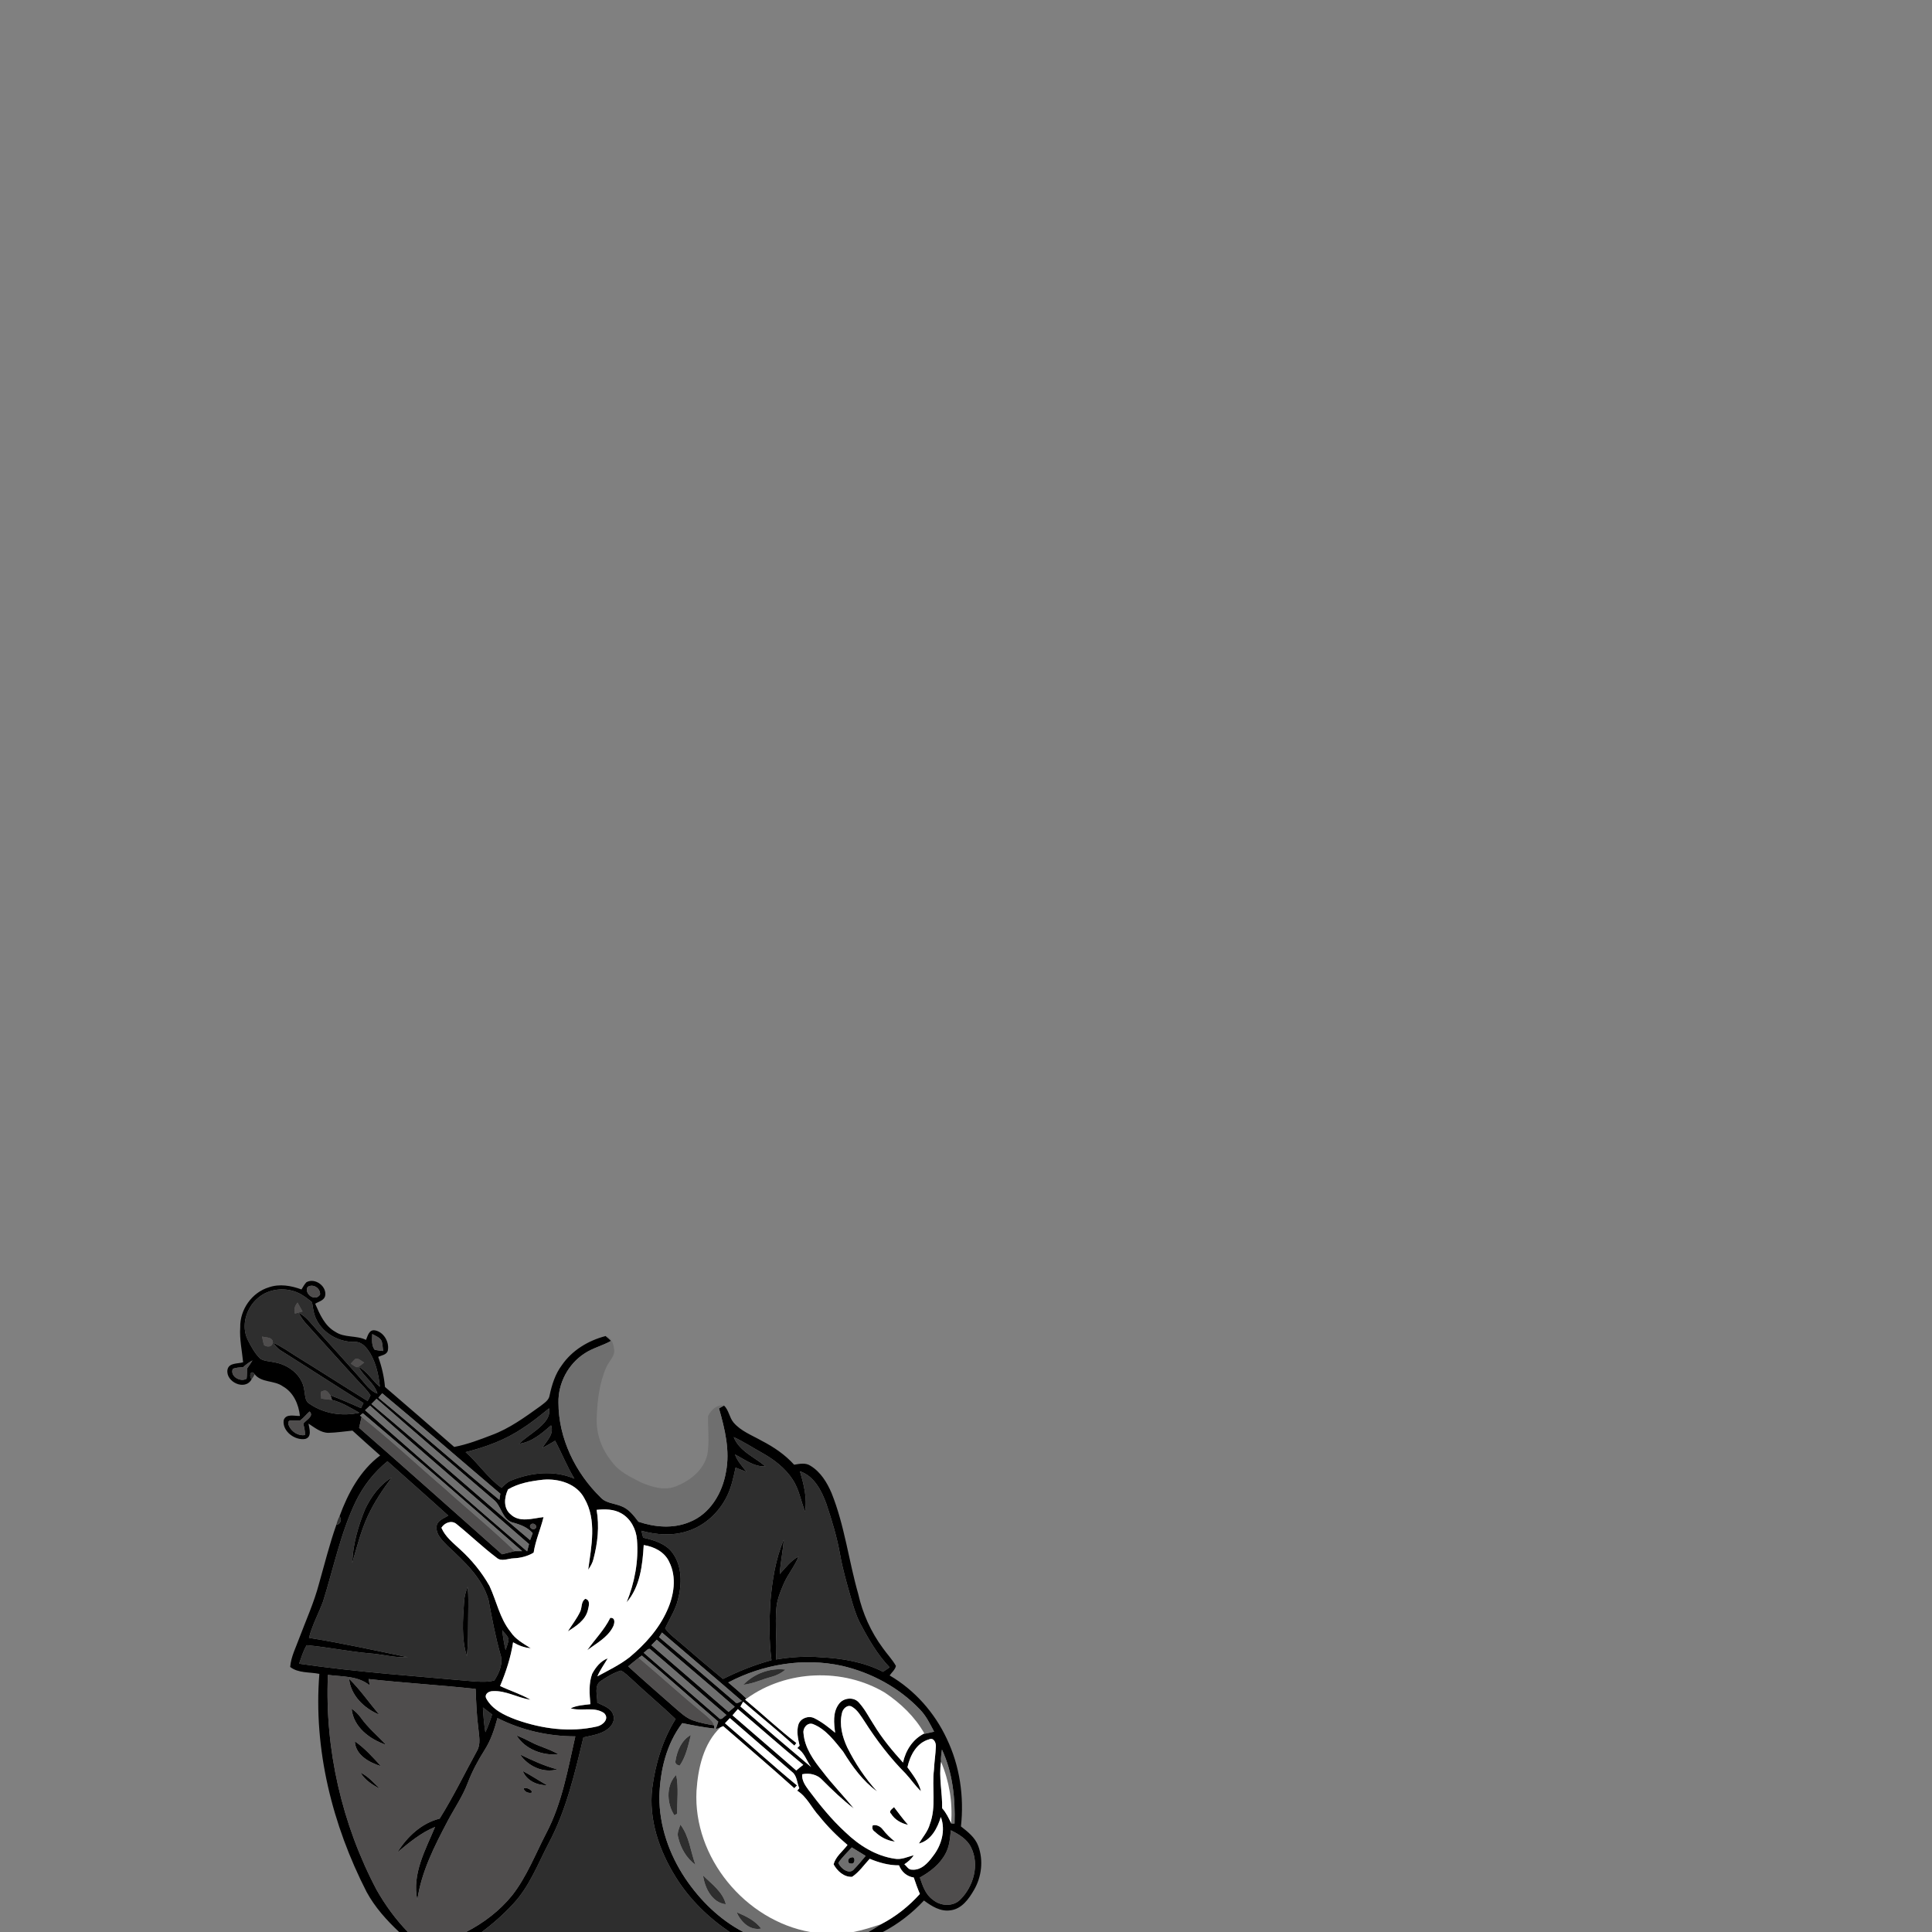 <?xml version="1.0" encoding="UTF-8" ?>
<!DOCTYPE svg PUBLIC "-//W3C//DTD SVG 1.1//EN" "http://www.w3.org/Graphics/SVG/1.1/DTD/svg11.dtd">
<svg width="1000pt" height="1000pt" viewBox="0 0 1000 1000" version="1.1" xmlns="http://www.w3.org/2000/svg">
<rect x="0" y="0" width="1000" height="1000" fill="#808080" stroke="none"/>
<g id="#000000ff">
<path fill="#000000" opacity="1.00" d=" M 158.60 663.68 C 163.09 661.16 169.49 665.92 168.24 670.98 C 167.53 673.20 164.90 673.69 163.14 674.81 C 165.52 680.29 168.08 686.29 173.57 689.35 C 178.31 692.56 184.43 691.06 189.45 693.53 C 190.31 691.47 191.03 688.13 194.00 688.58 C 198.55 689.33 201.63 694.59 200.74 698.99 C 200.25 701.28 197.50 701.47 195.76 702.32 C 197.58 707.33 198.81 712.55 199.26 717.88 C 211.28 728.14 223.18 738.55 235.10 748.94 C 241.77 747.65 248.13 745.25 254.45 742.81 C 263.72 739.40 271.75 733.50 279.71 727.80 C 281.61 726.26 284.15 724.83 284.49 722.16 C 285.68 716.67 287.38 711.18 290.80 706.64 C 296.09 698.91 304.52 693.85 313.49 691.53 C 314.46 692.32 315.40 693.16 316.30 694.04 C 311.87 696.54 306.80 697.71 302.55 700.55 C 294.11 706.00 288.84 715.95 289.06 726.00 C 289.07 744.48 297.81 762.33 310.92 775.10 C 313.68 778.10 318.01 778.10 321.56 779.58 C 325.46 781.02 328.04 784.46 330.46 787.65 C 338.94 790.50 348.43 791.33 356.85 787.82 C 367.46 783.70 373.87 772.87 375.73 762.05 C 377.96 750.90 375.19 739.66 372.14 728.97 C 372.98 728.46 373.84 727.98 374.72 727.53 C 377.21 729.72 377.48 733.70 379.68 736.29 C 383.54 740.83 389.30 742.91 394.34 745.79 C 400.52 748.98 406.36 752.94 411.04 758.14 C 413.84 757.67 416.95 756.97 419.51 758.69 C 424.73 761.85 428.07 767.31 430.41 772.80 C 437.16 789.60 439.27 807.72 444.22 825.05 C 446.49 835.12 450.79 844.71 456.94 853.02 C 459.12 856.16 461.86 858.92 463.73 862.28 C 463.31 864.25 461.58 865.60 460.47 867.21 C 473.39 874.75 483.74 886.43 490.05 899.97 C 496.78 914.01 499.09 929.93 497.38 945.36 C 500.94 948.12 504.70 951.08 506.33 955.44 C 509.09 962.87 508.12 971.44 504.13 978.25 C 501.46 982.90 497.78 988.06 492.02 988.77 C 486.84 989.59 482.20 986.64 478.24 983.70 C 472.12 990.26 464.92 995.86 456.95 1000.00 L 449.34 1000.00 C 451.66 998.78 453.85 997.34 456.07 995.96 C 463.66 992.02 470.43 986.66 476.13 980.30 C 474.94 977.51 473.92 974.66 472.96 971.79 C 469.33 971.27 466.64 968.83 465.33 965.49 C 460.07 965.55 454.97 964.10 450.15 962.11 C 447.19 965.28 444.69 969.02 441.03 971.44 C 436.89 971.67 433.34 968.44 431.49 965.01 C 432.47 960.92 436.24 958.22 438.67 954.95 C 433.34 950.43 428.36 945.49 424.01 940.02 C 420.06 935.74 417.70 930.03 412.64 926.85 C 412.99 926.42 413.35 926.00 413.71 925.60 C 412.47 922.77 412.59 919.07 409.92 917.10 C 399.16 907.88 388.51 898.52 377.78 889.28 C 376.93 890.17 376.08 891.06 375.24 891.97 C 387.74 902.60 399.83 913.72 412.51 924.13 C 412.04 924.59 411.58 925.07 411.12 925.57 C 399.05 914.64 386.59 904.15 374.33 893.44 L 372.94 894.04 L 370.47 895.06 C 370.89 893.73 371.33 892.42 371.77 891.12 C 358.51 879.80 345.63 868.04 332.21 856.91 C 331.81 857.20 331.00 857.79 330.60 858.08 C 328.74 859.51 326.94 861.02 325.13 862.51 C 333.03 869.75 341.15 876.74 349.18 883.84 C 352.07 886.31 354.90 889.10 358.55 890.43 C 362.10 891.69 365.82 892.43 369.55 893.02 C 369.59 893.44 369.67 894.28 369.72 894.70 C 364.14 894.10 358.64 893.01 353.16 891.89 C 344.85 902.71 341.64 916.56 341.29 929.99 C 341.20 945.03 346.39 959.84 354.72 972.28 C 362.39 983.66 372.52 993.62 384.75 1000.00 L 377.69 1000.00 C 366.54 992.49 356.73 982.88 349.65 971.40 C 341.24 957.85 335.70 941.83 337.57 925.71 C 339.19 913.11 342.90 900.59 349.69 889.77 C 342.28 882.69 334.39 876.14 326.94 869.11 C 325.17 867.53 323.50 865.76 321.37 864.69 C 317.63 865.81 314.24 867.87 311.03 870.04 C 307.27 872.43 309.28 877.64 309.15 881.31 C 312.19 882.88 316.32 883.97 317.43 887.66 C 318.40 890.32 316.88 893.13 314.79 894.77 C 311.17 897.70 306.36 898.25 301.97 899.28 C 297.47 917.93 293.13 936.92 284.04 953.97 C 278.40 964.76 274.01 976.53 265.55 985.52 C 260.62 990.84 255.19 995.69 249.37 1000.00 L 241.24 1000.00 C 250.32 995.33 258.66 988.99 265.09 981.03 C 272.70 971.28 277.14 959.62 282.80 948.74 C 290.97 933.18 293.93 915.68 297.79 898.73 C 283.84 898.73 269.94 895.57 257.49 889.25 C 255.94 894.99 254.08 900.73 250.85 905.77 C 247.40 911.21 244.36 916.90 242.07 922.92 C 239.42 929.91 235.14 936.08 231.67 942.66 C 224.87 955.54 218.12 968.80 216.00 983.39 C 213.15 970.03 220.19 957.52 225.19 945.62 C 217.82 948.61 211.73 953.79 205.66 958.79 C 210.73 950.72 218.10 943.69 227.57 941.31 C 234.71 929.90 240.56 917.78 247.03 906.00 C 248.89 902.56 247.94 898.56 247.62 894.89 C 246.72 888.01 246.44 881.09 246.19 874.18 C 227.75 872.18 209.22 871.10 190.78 869.07 C 190.93 869.90 191.25 871.55 191.41 872.38 C 185.29 867.32 177.13 867.89 169.73 866.93 C 168.05 905.38 176.96 944.16 194.92 978.17 C 199.41 986.07 204.78 993.48 211.12 1000.00 L 206.58 1000.00 C 200.10 993.87 194.00 987.13 189.74 979.24 C 172.03 944.63 162.17 905.40 165.30 866.40 C 160.30 865.36 154.40 866.12 150.20 862.81 C 150.61 857.54 153.14 852.76 154.91 847.86 C 158.42 838.55 162.55 829.43 165.10 819.78 C 168.01 809.56 170.56 799.23 174.11 789.21 C 176.30 789.02 177.03 786.41 175.74 784.83 C 180.10 772.91 186.41 761.09 196.78 753.35 C 191.94 749.12 187.20 744.78 182.44 740.48 C 178.30 740.86 174.18 741.55 170.02 741.63 C 166.04 741.62 162.84 738.88 159.67 736.85 C 160.11 739.44 161.60 743.81 157.96 744.80 C 152.61 745.69 145.96 740.75 146.85 735.03 C 148.12 731.52 152.45 733.04 155.24 732.88 C 154.58 726.81 151.90 720.64 146.37 717.55 C 141.94 714.35 135.40 715.83 131.80 711.30 C 129.91 708.58 128.64 712.30 130.26 713.84 C 126.99 720.10 116.70 715.34 117.74 708.97 C 118.50 705.22 123.04 705.99 125.84 705.11 C 125.26 699.09 123.92 693.12 124.34 687.04 C 124.13 677.90 130.35 668.97 139.15 666.32 C 144.69 664.39 150.68 665.43 156.05 667.42 C 156.85 666.14 157.54 664.77 158.60 663.68 M 159.21 666.12 C 157.30 669.85 163.29 673.95 165.67 670.02 C 165.88 666.74 162.03 664.27 159.21 666.12 M 133.65 671.73 C 127.43 676.81 124.57 686.33 128.32 693.68 C 130.05 697.11 131.94 700.59 134.75 703.27 C 136.85 704.63 139.55 704.51 141.93 705.11 C 149.18 706.28 156.38 711.64 157.45 719.28 C 158.09 721.83 157.59 725.24 160.34 726.68 C 167.71 731.76 177.35 733.20 186.02 731.22 C 181.47 728.71 176.93 725.87 171.85 724.59 L 171.06 722.26 C 176.43 724.18 181.61 726.60 186.85 728.84 C 187.28 727.95 187.70 727.07 188.13 726.20 C 173.73 717.19 159.50 707.92 145.12 698.89 C 143.58 697.91 142.44 696.45 141.37 695.00 C 145.78 696.91 149.66 699.75 153.72 702.27 C 165.96 709.81 178.03 717.61 190.26 725.15 C 190.79 724.18 191.33 723.23 191.76 722.23 C 190.01 719.40 187.51 717.16 185.29 714.72 C 176.32 705.02 167.58 695.10 158.66 685.36 C 157.02 683.59 155.67 681.57 154.53 679.46 C 158.45 681.38 160.95 685.03 163.82 688.16 C 171.29 696.35 178.72 704.58 186.07 712.87 C 188.91 715.94 191.22 719.85 195.37 721.33 C 193.71 715.69 188.19 712.63 185.67 707.49 C 190.19 709.89 192.67 714.63 196.60 717.78 C 196.03 711.77 194.67 705.70 191.61 700.45 C 189.85 697.63 187.37 694.41 183.69 694.59 C 175.66 694.76 167.42 690.36 163.81 683.05 C 162.37 680.26 162.00 677.09 161.51 674.03 C 158.96 671.99 156.36 669.91 153.28 668.73 C 146.83 666.27 138.97 667.17 133.65 671.73 M 192.68 690.50 C 192.63 693.22 192.15 696.38 193.98 698.68 C 195.41 698.93 196.84 699.12 198.29 699.26 C 198.09 697.61 198.02 695.94 197.60 694.34 C 196.82 692.23 194.42 691.55 192.68 690.50 M 125.85 707.63 C 124.07 707.88 122.14 707.74 120.49 708.56 C 118.95 712.40 124.47 715.55 127.64 713.61 C 127.86 711.87 127.81 710.12 127.85 708.39 C 128.83 707.01 129.78 705.58 130.68 704.16 C 128.92 705.07 127.34 706.30 125.85 707.63 M 195.85 723.46 C 216.98 740.78 237.35 759.03 258.49 776.34 C 258.61 775.54 258.85 773.94 258.97 773.14 C 238.57 755.83 218.39 738.27 197.82 721.16 C 197.16 721.92 196.50 722.68 195.85 723.46 M 192.24 726.71 C 219.92 749.84 246.80 773.92 274.38 797.17 C 274.71 796.27 275.38 794.46 275.72 793.56 C 272.93 790.41 269.07 789.01 265.12 787.99 C 259.77 786.12 259.62 779.56 255.61 776.33 C 235.29 759.00 215.00 741.61 194.91 724.00 C 194.02 724.89 193.13 725.80 192.24 726.71 M 188.97 729.93 C 216.88 754.33 244.66 778.89 272.84 802.99 C 273.16 801.71 273.49 800.47 273.82 799.22 C 246.44 775.26 218.65 751.78 191.53 727.54 C 190.67 728.32 189.82 729.12 188.97 729.93 M 270.33 739.35 C 261.49 745.34 251.30 749.03 241.01 751.62 C 247.60 757.41 252.45 764.98 259.64 770.11 C 261.08 768.72 262.45 767.15 264.35 766.38 C 274.74 762.16 286.78 760.81 297.31 765.36 C 293.47 759.07 290.79 752.20 287.33 745.72 C 285.12 747.03 282.91 748.32 280.65 749.54 C 282.80 745.84 286.95 742.48 285.24 737.76 C 280.38 741.95 275.25 746.48 268.61 747.30 C 271.52 744.57 274.88 742.41 277.98 739.91 C 281.26 737.13 285.12 733.76 284.19 728.95 C 279.70 732.58 275.24 736.28 270.33 739.35 M 155.36 735.21 C 153.55 735.42 151.72 735.17 149.92 735.31 C 148.73 736.00 149.25 737.30 149.70 738.31 C 151.20 741.25 154.48 743.30 157.84 742.80 C 157.96 740.79 157.44 738.83 156.98 736.90 C 158.32 735.01 162.75 732.97 160.22 730.58 C 158.55 732.07 157.19 733.91 155.36 735.21 M 186.35 732.69 L 187.17 733.38 C 186.72 735.25 186.30 737.15 185.87 739.04 C 210.68 760.68 235.20 782.66 259.84 804.50 C 262.04 803.95 264.25 803.41 266.45 802.86 C 267.71 802.85 268.97 802.84 270.24 802.84 C 242.98 778.81 215.53 754.96 187.80 731.49 C 187.43 731.79 186.71 732.39 186.35 732.69 M 379.78 743.83 C 382.63 751.16 390.58 754.17 396.19 758.99 C 390.19 759.30 385.46 755.38 380.42 752.82 C 381.66 756.29 384.22 758.97 386.41 761.85 C 384.51 761.12 382.61 760.37 380.73 759.63 C 379.64 764.63 378.61 769.73 376.31 774.36 C 372.22 782.81 364.76 789.77 355.72 792.56 C 348.03 795.06 339.71 794.45 332.01 792.33 C 332.30 793.51 332.59 794.70 332.89 795.90 C 338.52 797.17 344.64 798.93 348.18 803.87 C 353.14 810.77 353.02 820.09 350.89 827.99 C 349.62 833.34 346.50 837.91 344.28 842.86 C 346.62 846.11 349.99 848.38 352.96 851.01 C 359.96 857.11 367.05 863.11 374.21 869.03 C 382.26 865.02 390.63 861.67 399.32 859.31 C 398.00 849.28 398.16 839.12 398.73 829.05 C 399.71 818.12 401.37 807.06 405.69 796.91 C 405.25 802.88 403.96 808.76 403.59 814.75 C 406.59 811.47 409.32 807.76 413.34 805.65 C 411.40 810.65 407.81 814.78 405.68 819.69 C 403.98 823.64 402.31 827.70 401.88 832.02 C 401.03 840.98 402.36 849.98 401.63 858.95 C 409.32 857.68 417.14 857.13 424.92 857.80 C 435.97 858.35 447.13 860.23 457.06 865.33 C 458.19 864.55 459.32 863.77 460.45 863.01 C 454.01 856.26 449.36 848.10 445.06 839.90 C 442.92 835.73 441.63 831.20 440.34 826.72 C 438.31 819.54 436.21 812.35 434.90 804.99 C 433.30 795.88 430.63 787.00 427.68 778.25 C 425.20 771.44 421.40 764.05 414.07 761.54 C 416.01 768.29 417.88 775.30 416.70 782.38 C 414.50 776.86 413.61 770.77 410.26 765.77 C 406.44 759.93 400.80 755.57 394.79 752.18 C 389.78 749.40 384.98 746.26 379.78 743.83 M 200.55 756.37 C 193.63 761.95 188.11 769.06 184.20 777.02 C 176.24 793.54 172.66 811.65 167.18 829.03 C 164.85 835.30 161.57 841.21 159.93 847.74 C 177.08 850.46 194.04 854.24 211.04 857.75 C 204.24 858.17 197.66 856.17 190.93 855.75 C 180.15 854.77 169.49 852.53 158.74 851.55 C 156.93 854.50 155.98 857.87 154.82 861.12 C 185.07 865.56 215.60 867.58 246.03 870.34 C 249.30 870.50 252.66 870.68 255.85 869.80 C 258.45 865.87 260.64 860.74 258.94 856.02 C 256.35 846.84 254.62 837.45 252.85 828.09 C 249.50 816.57 240.25 808.17 231.75 800.23 C 229.04 797.40 225.41 794.22 226.00 789.88 C 226.42 786.85 229.81 785.92 232.01 784.46 C 221.60 775.01 211.04 765.72 200.55 756.37 M 262.95 770.92 C 261.03 774.98 260.40 780.58 264.24 783.76 C 268.87 788.29 275.74 785.86 281.33 785.25 C 279.84 791.45 277.16 797.31 276.21 803.65 C 273.06 805.52 269.52 806.42 265.88 806.58 C 262.89 806.65 259.47 808.55 256.94 806.18 C 249.73 800.73 243.21 794.41 236.17 788.74 C 233.64 786.72 230.01 788.23 228.48 790.77 C 230.45 795.42 234.51 798.56 238.10 801.92 C 244.12 807.38 249.34 813.78 253.35 820.86 C 257.03 828.75 258.65 837.67 264.23 844.60 C 266.76 848.48 270.89 850.70 274.69 853.11 C 271.42 852.87 268.38 851.66 265.57 850.05 C 264.38 857.86 261.90 865.41 258.84 872.68 C 264.03 875.16 269.59 876.84 274.57 879.76 C 267.90 878.80 261.83 874.89 254.94 875.33 C 253.04 875.36 250.73 876.74 251.59 878.95 C 254.69 884.89 261.12 887.86 267.11 890.09 C 280.44 894.85 295.07 896.81 308.99 893.63 C 312.10 892.98 315.69 889.50 312.59 886.63 C 307.54 883.20 300.96 885.90 295.38 884.22 C 298.55 882.67 302.14 882.52 305.58 882.08 C 305.13 876.86 304.65 871.33 306.51 866.34 C 308.30 863.00 310.88 859.71 314.55 858.37 C 312.74 861.46 310.62 864.37 309.19 867.68 C 314.85 864.59 320.74 861.79 325.84 857.81 C 333.83 851.14 341.05 843.17 345.31 833.57 C 348.86 825.78 350.38 816.35 346.37 808.43 C 344.02 803.27 338.56 800.53 333.19 799.72 C 332.58 809.97 331.35 821.30 324.34 829.35 C 328.49 819.12 330.62 807.95 329.69 796.90 C 329.27 791.51 326.45 786.07 321.66 783.35 C 317.79 781.07 313.13 781.06 308.80 781.50 C 310.31 790.02 309.35 798.80 307.13 807.11 C 306.65 809.08 305.60 810.82 304.45 812.48 C 306.08 800.37 309.00 786.76 302.50 775.58 C 298.54 767.94 289.16 765.20 281.10 765.89 C 274.88 766.59 268.39 767.67 262.95 770.92 M 274.57 789.25 C 273.61 790.49 275.53 792.03 276.74 791.39 C 279.04 790.13 276.03 787.47 274.57 789.25 M 259.97 843.76 C 260.31 847.23 260.91 850.66 261.68 854.07 C 262.16 852.71 262.64 851.34 263.00 849.95 C 264.03 847.38 261.17 845.66 259.97 843.76 M 341.14 847.39 C 354.29 858.39 367.19 869.68 380.25 880.77 C 381.35 882.33 382.75 880.91 384.00 880.42 C 370.28 868.53 356.40 856.83 342.64 844.99 C 342.14 845.78 341.64 846.58 341.14 847.39 M 337.14 851.57 C 350.46 863.08 363.81 874.55 377.10 886.10 C 378.16 885.20 379.22 884.30 380.29 883.43 C 366.98 871.69 353.33 860.35 339.93 848.71 C 339.00 849.65 338.07 850.61 337.14 851.57 M 333.15 855.45 C 346.10 866.63 358.96 877.92 371.93 889.07 C 373.32 890.92 374.69 888.42 375.99 887.69 C 362.89 876.55 350.04 865.11 336.95 853.97 C 335.64 852.40 334.36 854.89 333.15 855.45 M 376.94 870.84 C 380.16 873.56 383.35 876.31 386.41 879.22 L 385.65 879.72 C 394.57 887.11 403.01 895.11 412.19 902.17 C 411.85 902.61 411.50 903.06 411.17 903.52 C 402.55 895.69 393.45 888.40 384.64 880.80 C 384.29 881.42 383.59 882.66 383.24 883.28 C 395.33 893.84 407.54 904.29 419.83 914.62 C 417.47 911.34 416.28 906.99 412.67 904.82 C 413.07 904.39 413.47 903.98 413.88 903.58 C 413.05 899.97 412.16 896.11 413.31 892.47 C 414.46 889.29 418.52 887.85 421.50 889.34 C 425.44 891.29 428.91 894.05 432.27 896.87 C 431.62 891.97 431.01 886.34 434.11 882.12 C 436.40 878.72 441.97 878.08 444.65 881.34 C 447.72 884.73 449.77 888.88 452.27 892.70 C 456.55 899.78 461.85 906.18 467.40 912.29 C 468.77 905.97 472.50 900.13 478.43 897.23 L 478.55 897.43 C 480.19 897.03 481.85 896.67 483.50 896.31 C 481.37 892.30 479.38 888.12 476.17 884.85 C 465.39 873.50 451.04 865.76 435.85 862.25 C 415.98 857.86 394.85 861.41 376.94 870.84 M 435.79 886.72 C 434.34 892.70 435.98 898.98 438.52 904.44 C 442.62 912.69 447.75 920.40 453.95 927.22 C 446.54 921.83 441.12 914.29 436.37 906.57 C 431.96 901.17 427.57 895.10 420.88 892.41 C 418.06 891.30 415.48 894.32 415.88 897.01 C 416.46 904.69 421.14 911.19 425.81 916.99 C 430.84 923.64 436.71 929.57 441.91 936.07 C 436.11 931.60 430.81 926.52 425.65 921.34 C 423.10 918.48 418.88 917.53 415.23 918.35 C 414.90 921.44 416.75 924.09 418.47 926.46 C 424.28 934.22 430.41 941.81 437.58 948.37 C 444.59 955.13 453.26 960.61 463.03 962.06 C 466.46 962.71 469.71 961.14 472.93 960.24 C 471.77 962.23 469.97 963.66 468.09 964.95 C 469.30 965.87 470.17 967.80 471.93 967.73 C 476.71 968.20 480.27 964.37 482.82 960.84 C 487.28 955.25 489.57 947.36 486.97 940.48 C 485.21 946.26 481.98 952.59 475.62 954.21 C 477.57 950.92 480.24 947.99 481.28 944.22 C 484.73 935.13 482.26 925.33 483.43 915.93 C 483.60 911.94 484.25 907.99 484.41 904.01 C 484.55 902.09 483.32 899.21 480.92 900.28 C 474.42 902.06 471.04 908.63 469.69 914.75 C 472.44 918.60 475.55 922.41 476.68 927.12 C 473.73 924.38 471.53 920.98 468.80 918.05 C 460.65 909.87 453.63 900.63 447.43 890.90 C 445.57 888.19 443.90 885.11 440.98 883.40 C 438.67 882.02 436.18 884.50 435.79 886.72 M 249.96 883.80 C 250.19 888.08 250.53 892.36 251.23 896.59 C 252.63 893.62 253.76 890.54 254.71 887.41 C 253.13 886.20 251.55 885.00 249.96 883.80 M 379.13 887.84 C 390.10 897.41 401.21 906.81 412.15 916.42 C 413.32 915.38 414.53 914.40 415.77 913.47 C 404.33 904.04 393.22 894.20 381.90 884.62 C 380.97 885.68 380.05 886.76 379.13 887.84 M 487.54 905.56 C 487.30 907.65 486.89 909.77 487.07 911.90 C 485.83 919.93 487.83 927.91 487.65 935.94 C 489.69 938.18 490.97 940.92 492.29 943.63 L 492.28 943.79 C 492.73 943.81 493.62 943.86 494.07 943.88 C 494.49 930.89 493.10 917.44 487.54 905.56 M 492.15 947.35 C 491.76 951.46 491.44 955.75 489.39 959.45 C 486.49 964.94 481.45 968.86 476.11 971.80 C 477.56 975.99 479.00 980.61 482.83 983.28 C 486.81 986.66 493.34 987.04 497.11 983.14 C 503.92 976.33 507.05 965.19 502.66 956.26 C 500.58 951.93 496.29 949.39 492.15 947.35 M 433.94 964.19 C 435.02 967.13 439.79 970.70 442.24 967.28 C 444.32 965.17 446.16 962.86 448.06 960.60 C 445.67 959.15 443.28 957.70 440.91 956.22 C 438.56 958.84 435.92 961.25 433.94 964.19 Z" />
<path fill="#000000" opacity="1.00" d=" M 189.03 780.99 C 192.16 774.59 196.55 768.45 202.77 764.76 C 198.08 771.00 193.70 777.53 190.40 784.63 C 186.80 792.43 184.72 800.80 182.31 809.01 C 182.65 799.34 185.38 789.90 189.03 780.99 Z" />
<path fill="#000000" opacity="1.00" d=" M 240.22 828.93 C 240.36 826.29 241.14 823.75 242.04 821.29 C 242.62 826.49 242.38 831.73 242.34 836.95 C 242.23 843.70 242.45 850.48 241.62 857.21 C 238.76 848.05 239.60 838.34 240.22 828.93 Z" />
<path fill="#000000" opacity="1.00" d=" M 300.34 834.08 C 301.31 831.93 300.73 828.94 302.96 827.54 C 305.79 828.24 304.73 831.41 304.27 833.43 C 302.98 838.66 298.19 841.70 293.93 844.37 C 296.09 840.96 298.63 837.75 300.34 834.08 Z" />
<path fill="#000000" opacity="1.00" d=" M 303.98 854.14 C 307.89 848.50 312.83 843.62 315.87 837.41 C 318.76 837.17 318.13 840.50 317.21 842.19 C 314.38 847.65 308.69 850.55 303.98 854.14 Z" />
<path fill="#000000" opacity="1.00" d=" M 611.28 853.22 C 611.85 853.74 611.85 853.74 611.28 853.22 Z" />
<path fill="#000000" opacity="1.00" d=" M 180.69 868.92 C 186.45 874.59 191.07 881.31 196.29 887.49 C 188.58 884.36 181.50 877.55 180.69 868.92 Z" />
<path fill="#000000" opacity="1.00" d=" M 181.99 884.42 C 183.87 885.69 185.51 887.29 186.83 889.15 C 190.55 894.38 195.51 898.50 199.90 903.14 C 191.42 900.30 182.91 893.97 181.99 884.42 Z" />
<path fill="#000000" opacity="1.00" d=" M 267.37 898.27 C 269.81 899.19 272.19 900.30 274.51 901.53 C 279.21 904.08 284.52 905.26 289.10 908.06 C 280.85 908.71 271.87 905.54 267.37 898.27 Z" />
<path fill="#000000" opacity="1.00" d=" M 183.66 901.29 C 188.83 904.83 193.00 909.61 197.24 914.18 C 191.18 912.33 183.98 908.44 183.66 901.29 Z" />
<path fill="#000000" opacity="1.00" d=" M 269.14 908.10 C 275.41 911.12 281.70 914.05 288.47 915.83 C 281.17 917.90 273.29 914.21 269.14 908.10 Z" />
<path fill="#000000" opacity="1.00" d=" M 270.57 916.66 C 274.89 918.93 278.94 921.65 283.19 924.05 C 277.97 924.08 272.63 921.74 270.57 916.66 Z" />
<path fill="#000000" opacity="1.00" d=" M 186.61 917.50 C 190.70 919.45 193.62 923.02 196.88 926.04 C 192.94 923.91 188.90 921.51 186.61 917.50 Z" />
<path fill="#000000" opacity="1.00" d=" M 271.13 925.58 C 272.59 925.12 275.22 926.21 275.42 927.78 C 273.96 928.50 270.94 927.39 271.13 925.58 Z" />
<path fill="#000000" opacity="1.00" d=" M 461.22 938.80 C 459.71 937.44 461.94 936.20 462.75 935.37 C 465.12 938.45 467.39 941.62 470.00 944.53 C 466.49 943.78 463.13 941.91 461.22 938.80 Z" />
<path fill="#000000" opacity="1.00" d=" M 451.75 944.78 C 453.77 944.35 455.74 945.35 456.94 946.97 C 458.75 949.31 460.88 951.37 463.21 953.21 C 459.26 952.74 455.70 950.85 452.86 948.13 C 451.61 947.33 451.24 946.22 451.75 944.78 Z" />
<path fill="#000000" opacity="1.00" d=" M 440.45 961.52 C 442.88 960.20 442.89 965.29 440.40 964.54 C 438.35 964.70 438.72 961.58 440.45 961.52 Z" />
</g>
<g id="#4f4d4dff">
<path fill="#4f4d4d" opacity="1.00" d=" M 159.21 666.12 C 162.03 664.27 165.88 666.74 165.67 670.02 C 163.29 673.95 157.30 669.85 159.21 666.12 Z" />
<path fill="#4f4d4d" opacity="1.00" d=" M 152.65 679.91 C 151.99 677.81 152.58 675.85 154.01 674.21 C 154.90 675.73 155.76 677.27 156.61 678.83 C 155.29 679.19 153.97 679.55 152.65 679.91 Z" />
<path fill="#4f4d4d" opacity="1.00" d=" M 192.68 690.50 C 194.42 691.55 196.82 692.23 197.60 694.34 C 198.02 695.94 198.09 697.61 198.29 699.26 C 196.84 699.12 195.41 698.93 193.98 698.68 C 192.15 696.38 192.63 693.22 192.68 690.50 Z" />
<path fill="#4f4d4d" opacity="1.00" d=" M 135.65 691.80 C 137.65 692.35 141.29 691.95 141.24 694.96 C 140.73 697.27 138.47 697.35 136.73 696.32 C 136.17 694.86 135.96 693.30 135.65 691.80 Z" />
<path fill="#4f4d4d" opacity="1.00" d=" M 181.57 705.83 C 182.38 704.93 183.17 704.00 184.08 703.21 C 185.79 702.99 187.08 704.58 188.53 705.24 C 187.32 706.06 186.28 707.26 184.85 707.70 C 183.60 707.43 182.66 706.42 181.57 705.83 Z" />
<path fill="#4f4d4d" opacity="1.00" d=" M 125.85 707.63 C 127.34 706.30 128.92 705.07 130.68 704.16 C 129.78 705.58 128.83 707.01 127.85 708.39 C 127.81 710.12 127.86 711.87 127.64 713.61 C 124.47 715.55 118.95 712.40 120.49 708.56 C 122.14 707.74 124.07 707.88 125.85 707.63 Z" />
<path fill="#4f4d4d" opacity="1.00" d=" M 166.18 723.84 C 166.47 722.68 165.27 719.99 167.10 719.98 C 169.04 718.98 170.05 720.97 171.06 722.26 L 171.85 724.59 C 169.95 724.35 168.04 724.28 166.18 723.84 Z" />
<path fill="#4f4d4d" opacity="1.00" d=" M 155.36 735.21 C 157.19 733.91 158.55 732.07 160.22 730.58 C 162.75 732.97 158.32 735.01 156.98 736.90 C 157.44 738.83 157.96 740.79 157.84 742.80 C 154.48 743.30 151.20 741.25 149.70 738.31 C 149.25 737.30 148.73 736.00 149.92 735.31 C 151.72 735.17 153.55 735.42 155.36 735.21 Z" />
<path fill="#4f4d4d" opacity="1.00" d=" M 187.17 733.38 C 202.10 745.17 215.93 758.28 230.40 770.63 C 242.36 781.43 254.88 791.64 266.45 802.86 C 264.25 803.41 262.04 803.95 259.84 804.50 C 235.20 782.66 210.68 760.68 185.87 739.04 C 186.30 737.15 186.72 735.25 187.17 733.38 Z" />
<path fill="#4f4d4d" opacity="1.00" d=" M 274.57 789.25 C 276.03 787.47 279.04 790.13 276.74 791.39 C 275.53 792.03 273.61 790.49 274.57 789.25 Z" />
<path fill="#4f4d4d" opacity="1.00" d=" M 325.13 862.51 C 326.94 861.02 328.74 859.51 330.60 858.08 C 342.23 867.87 353.43 878.16 365.23 887.75 C 366.85 889.29 368.98 890.73 369.55 893.02 C 365.82 892.43 362.10 891.69 358.55 890.43 C 354.90 889.10 352.07 886.31 349.18 883.84 C 341.15 876.74 333.03 869.75 325.13 862.51 Z" />
<path fill="#4f4d4d" opacity="1.00" d=" M 169.73 866.93 C 177.13 867.89 185.29 867.32 191.41 872.38 C 191.25 871.55 190.93 869.90 190.78 869.07 C 209.22 871.10 227.75 872.18 246.19 874.18 C 246.44 881.09 246.72 888.01 247.62 894.89 C 247.94 898.56 248.89 902.56 247.03 906.00 C 240.56 917.78 234.71 929.90 227.57 941.31 C 218.10 943.69 210.73 950.72 205.66 958.79 C 211.73 953.79 217.82 948.61 225.19 945.62 C 220.19 957.52 213.15 970.03 216.00 983.39 C 218.12 968.80 224.87 955.54 231.67 942.66 C 235.14 936.08 239.42 929.91 242.07 922.92 C 244.36 916.90 247.40 911.21 250.85 905.77 C 254.08 900.73 255.94 894.99 257.49 889.25 C 269.94 895.57 283.84 898.73 297.79 898.73 C 293.93 915.68 290.97 933.18 282.80 948.74 C 277.14 959.62 272.70 971.28 265.09 981.03 C 258.66 988.99 250.32 995.33 241.24 1000.00 L 211.12 1000.00 C 204.78 993.48 199.41 986.07 194.92 978.17 C 176.96 944.16 168.05 905.38 169.73 866.93 M 180.69 868.92 C 181.50 877.55 188.58 884.36 196.29 887.49 C 191.07 881.31 186.45 874.59 180.69 868.92 M 181.99 884.42 C 182.91 893.97 191.42 900.30 199.90 903.14 C 195.51 898.50 190.55 894.38 186.83 889.15 C 185.51 887.29 183.87 885.69 181.99 884.42 M 267.37 898.27 C 271.87 905.54 280.85 908.71 289.10 908.06 C 284.52 905.26 279.21 904.08 274.51 901.53 C 272.19 900.30 269.81 899.19 267.37 898.27 M 183.66 901.29 C 183.98 908.44 191.18 912.33 197.24 914.18 C 193.00 909.61 188.83 904.83 183.66 901.29 M 269.14 908.10 C 273.29 914.21 281.17 917.90 288.47 915.83 C 281.70 914.05 275.41 911.12 269.14 908.10 M 270.57 916.66 C 272.63 921.74 277.97 924.08 283.19 924.05 C 278.94 921.65 274.89 918.93 270.57 916.66 M 186.61 917.50 C 188.90 921.51 192.94 923.91 196.88 926.04 C 193.62 923.02 190.70 919.45 186.61 917.50 M 271.13 925.58 C 270.94 927.39 273.96 928.50 275.42 927.78 C 275.22 926.21 272.59 925.12 271.13 925.58 Z" />
<path fill="#4f4d4d" opacity="1.00" d=" M 492.15 947.35 C 496.29 949.39 500.58 951.93 502.66 956.26 C 507.05 965.19 503.92 976.33 497.11 983.14 C 493.34 987.04 486.81 986.66 482.83 983.28 C 479.00 980.61 477.56 975.99 476.11 971.80 C 481.45 968.86 486.49 964.94 489.39 959.45 C 491.44 955.75 491.76 951.46 492.15 947.35 Z" />
</g>
<g id="#2e2e2eff">
<path fill="#2e2e2e" opacity="1.00" d=" M 133.65 671.73 C 138.97 667.17 146.83 666.27 153.28 668.73 C 156.36 669.91 158.96 671.99 161.51 674.03 C 162.00 677.09 162.37 680.26 163.81 683.05 C 167.42 690.36 175.66 694.76 183.69 694.59 C 187.37 694.41 189.85 697.63 191.61 700.45 C 194.67 705.70 196.03 711.77 196.60 717.78 C 192.67 714.63 190.19 709.89 185.67 707.49 C 188.19 712.63 193.71 715.69 195.37 721.33 C 191.22 719.85 188.91 715.94 186.07 712.87 C 178.72 704.58 171.29 696.35 163.82 688.16 C 160.95 685.03 158.45 681.38 154.53 679.46 C 155.67 681.57 157.02 683.59 158.66 685.36 C 167.58 695.10 176.32 705.02 185.29 714.72 C 187.51 717.16 190.01 719.40 191.76 722.23 C 191.33 723.23 190.79 724.18 190.26 725.15 C 178.03 717.61 165.96 709.81 153.72 702.27 C 149.66 699.75 145.78 696.91 141.37 695.00 C 142.44 696.45 143.58 697.91 145.12 698.89 C 159.50 707.92 173.73 717.19 188.13 726.20 C 187.70 727.07 187.28 727.95 186.85 728.84 C 181.61 726.60 176.43 724.18 171.06 722.26 C 170.05 720.97 169.04 718.98 167.10 719.98 C 165.27 719.99 166.47 722.68 166.18 723.84 C 168.04 724.28 169.95 724.35 171.85 724.59 C 176.93 725.87 181.47 728.71 186.02 731.22 C 177.35 733.20 167.71 731.76 160.34 726.68 C 157.59 725.24 158.09 721.83 157.45 719.28 C 156.38 711.64 149.18 706.28 141.93 705.11 C 139.55 704.51 136.85 704.63 134.75 703.27 C 131.94 700.59 130.05 697.11 128.32 693.68 C 124.57 686.33 127.43 676.81 133.65 671.73 M 152.65 679.91 C 153.97 679.55 155.29 679.19 156.61 678.83 C 155.76 677.27 154.90 675.73 154.01 674.21 C 152.58 675.85 151.99 677.81 152.65 679.91 M 135.65 691.80 C 135.96 693.30 136.17 694.86 136.73 696.32 C 138.47 697.35 140.73 697.27 141.24 694.96 C 141.29 691.95 137.65 692.35 135.65 691.80 M 181.57 705.83 C 182.66 706.42 183.60 707.43 184.85 707.70 C 186.28 707.26 187.32 706.06 188.53 705.24 C 187.08 704.58 185.79 702.99 184.08 703.21 C 183.17 704.00 182.38 704.93 181.57 705.83 Z" />
<path fill="#2e2e2e" opacity="1.00" d=" M 130.26 713.84 C 128.64 712.30 129.91 708.58 131.80 711.30 C 131.42 712.22 130.91 713.06 130.26 713.84 Z" />
<path fill="#2e2e2e" opacity="1.00" d=" M 270.33 739.35 C 275.24 736.28 279.70 732.58 284.19 728.95 C 285.12 733.76 281.26 737.13 277.98 739.91 C 274.88 742.41 271.52 744.57 268.61 747.30 C 275.25 746.48 280.38 741.95 285.24 737.76 C 286.95 742.48 282.80 745.84 280.65 749.54 C 282.91 748.32 285.12 747.03 287.33 745.72 C 290.79 752.20 293.47 759.07 297.31 765.36 C 286.78 760.81 274.74 762.16 264.35 766.38 C 262.45 767.15 261.08 768.72 259.64 770.11 C 252.45 764.98 247.60 757.41 241.01 751.62 C 251.30 749.03 261.49 745.34 270.33 739.35 Z" />
<path fill="#2e2e2e" opacity="1.00" d=" M 379.78 743.83 C 384.98 746.26 389.78 749.40 394.79 752.18 C 400.80 755.57 406.44 759.93 410.26 765.77 C 413.61 770.77 414.50 776.86 416.70 782.38 C 417.88 775.30 416.01 768.29 414.07 761.54 C 421.40 764.05 425.20 771.44 427.68 778.25 C 430.63 787.00 433.30 795.88 434.90 804.99 C 436.21 812.35 438.31 819.54 440.34 826.72 C 441.63 831.20 442.92 835.73 445.06 839.90 C 449.36 848.10 454.01 856.26 460.45 863.01 C 459.32 863.77 458.19 864.55 457.06 865.33 C 447.13 860.23 435.97 858.35 424.92 857.80 C 417.14 857.13 409.32 857.68 401.63 858.95 C 402.36 849.98 401.03 840.98 401.88 832.02 C 402.31 827.70 403.98 823.64 405.68 819.69 C 407.81 814.78 411.40 810.65 413.34 805.65 C 409.32 807.76 406.59 811.47 403.59 814.75 C 403.96 808.76 405.25 802.88 405.69 796.91 C 401.37 807.06 399.71 818.12 398.73 829.05 C 398.16 839.12 398.00 849.28 399.32 859.31 C 390.63 861.67 382.26 865.02 374.21 869.03 C 367.05 863.11 359.96 857.11 352.96 851.01 C 349.99 848.38 346.62 846.11 344.28 842.86 C 346.50 837.91 349.62 833.34 350.89 827.99 C 353.02 820.09 353.14 810.77 348.18 803.87 C 344.64 798.93 338.52 797.17 332.89 795.90 C 332.59 794.70 332.30 793.51 332.01 792.33 C 339.71 794.45 348.03 795.06 355.72 792.56 C 364.76 789.77 372.22 782.81 376.31 774.36 C 378.61 769.73 379.64 764.63 380.73 759.63 C 382.61 760.37 384.51 761.12 386.41 761.85 C 384.22 758.97 381.66 756.29 380.42 752.82 C 385.46 755.38 390.19 759.30 396.19 758.99 C 390.58 754.17 382.63 751.16 379.78 743.83 Z" />
<path fill="#2e2e2e" opacity="1.00" d=" M 200.55 756.37 C 211.04 765.72 221.60 775.01 232.01 784.46 C 229.81 785.92 226.42 786.85 226.00 789.88 C 225.41 794.22 229.04 797.40 231.75 800.23 C 240.25 808.17 249.50 816.57 252.85 828.09 C 254.62 837.45 256.35 846.84 258.94 856.02 C 260.64 860.74 258.45 865.87 255.85 869.80 C 252.66 870.68 249.30 870.50 246.03 870.34 C 215.60 867.58 185.07 865.56 154.82 861.12 C 155.98 857.87 156.93 854.50 158.74 851.55 C 169.49 852.53 180.15 854.77 190.93 855.75 C 197.66 856.17 204.24 858.17 211.04 857.75 C 194.04 854.24 177.08 850.46 159.93 847.74 C 161.57 841.21 164.85 835.30 167.18 829.03 C 172.66 811.65 176.24 793.54 184.20 777.02 C 188.11 769.06 193.63 761.95 200.55 756.37 M 189.03 780.99 C 185.38 789.90 182.65 799.34 182.31 809.01 C 184.72 800.80 186.80 792.43 190.40 784.63 C 193.70 777.53 198.08 771.00 202.77 764.76 C 196.55 768.45 192.16 774.59 189.03 780.99 M 240.22 828.93 C 239.60 838.34 238.76 848.05 241.62 857.21 C 242.45 850.48 242.23 843.70 242.34 836.95 C 242.38 831.73 242.62 826.49 242.04 821.29 C 241.14 823.75 240.36 826.29 240.22 828.93 Z" />
<path fill="#2e2e2e" opacity="1.00" d=" M 174.11 789.21 C 174.45 787.67 175.02 786.21 175.74 784.83 C 177.03 786.41 176.30 789.02 174.11 789.21 Z" />
<path fill="#2e2e2e" opacity="1.00" d=" M 259.97 843.76 C 261.17 845.66 264.03 847.38 263.00 849.95 C 262.64 851.34 262.16 852.71 261.68 854.07 C 260.91 850.66 260.31 847.23 259.97 843.76 Z" />
<path fill="#2e2e2e" opacity="1.00" d=" M 321.37 864.69 C 323.50 865.76 325.17 867.53 326.94 869.11 C 334.39 876.14 342.28 882.69 349.69 889.77 C 342.90 900.59 339.19 913.11 337.57 925.71 C 335.70 941.83 341.24 957.85 349.65 971.40 C 356.73 982.88 366.54 992.49 377.69 1000.00 L 249.37 1000.00 C 255.19 995.69 260.62 990.84 265.55 985.52 C 274.01 976.53 278.40 964.76 284.04 953.97 C 293.13 936.92 297.47 917.93 301.97 899.28 C 306.36 898.25 311.17 897.70 314.79 894.77 C 316.88 893.13 318.40 890.32 317.43 887.66 C 316.32 883.97 312.19 882.88 309.15 881.31 C 309.28 877.64 307.27 872.43 311.03 870.04 C 314.24 867.87 317.63 865.81 321.37 864.69 Z" />
<path fill="#2e2e2e" opacity="1.00" d=" M 384.73 872.04 C 390.28 866.26 398.58 863.15 406.56 864.18 C 404.36 866.04 401.76 867.33 398.97 868.04 C 394.20 869.32 389.68 871.51 384.73 872.04 Z" />
<path fill="#2e2e2e" opacity="1.00" d=" M 249.96 883.80 C 251.55 885.00 253.13 886.20 254.71 887.41 C 253.76 890.54 252.63 893.62 251.23 896.59 C 250.53 892.36 250.19 888.08 249.96 883.80 Z" />
<path fill="#2e2e2e" opacity="1.00" d=" M 349.69 911.14 C 350.50 906.05 352.86 900.60 357.59 898.03 C 356.23 903.45 355.04 909.22 351.81 913.89 C 350.34 913.59 349.18 912.81 349.69 911.14 Z" />
<path fill="#2e2e2e" opacity="1.00" d=" M 349.32 919.40 L 350.01 918.72 C 351.33 925.28 350.43 932.11 350.52 938.77 C 350.15 938.98 349.41 939.39 349.04 939.59 C 345.24 933.73 344.66 924.89 349.32 919.40 Z" />
<path fill="#2e2e2e" opacity="1.00" d=" M 352.17 944.40 C 356.75 950.41 357.42 958.27 359.96 965.20 C 355.32 961.83 352.32 956.61 351.04 951.09 C 350.28 948.78 351.48 946.54 352.17 944.40 Z" />
<path fill="#2e2e2e" opacity="1.00" d=" M 363.91 970.74 C 368.34 975.14 374.17 979.27 375.69 985.63 C 368.58 984.90 364.74 977.12 363.91 970.74 Z" />
<path fill="#2e2e2e" opacity="1.00" d=" M 381.25 989.76 C 385.98 991.74 390.82 994.02 394.00 998.22 C 388.09 999.44 383.45 994.69 381.25 989.76 Z" />
</g>
<g id="#6f6f6fff">
<path fill="#6f6f6f" opacity="1.00" d=" M 313.49 691.53 C 316.33 692.30 317.48 695.22 317.77 697.91 C 318.76 701.78 315.13 704.45 313.82 707.73 C 310.17 715.95 309.16 725.11 308.85 734.03 C 308.55 742.15 311.43 750.18 316.58 756.43 C 320.22 761.73 326.25 764.38 331.74 767.29 C 337.28 769.64 343.70 771.63 349.62 769.43 C 357.15 766.52 364.47 760.81 366.19 752.52 C 367.21 746.06 366.37 739.49 366.47 733.00 C 367.87 730.00 371.08 726.72 374.72 727.53 C 373.84 727.98 372.98 728.46 372.14 728.97 C 375.19 739.66 377.96 750.90 375.73 762.05 C 373.87 772.87 367.46 783.70 356.85 787.82 C 348.43 791.33 338.94 790.50 330.46 787.65 C 328.04 784.46 325.46 781.02 321.56 779.58 C 318.01 778.10 313.68 778.10 310.92 775.10 C 297.81 762.33 289.07 744.48 289.06 726.00 C 288.84 715.95 294.11 706.00 302.55 700.55 C 306.80 697.71 311.87 696.54 316.30 694.04 C 315.40 693.16 314.46 692.32 313.49 691.53 Z" />
<path fill="#6f6f6f" opacity="1.00" d=" M 195.85 723.46 C 196.50 722.68 197.16 721.92 197.82 721.16 C 218.39 738.27 238.57 755.83 258.97 773.14 C 258.85 773.94 258.61 775.54 258.49 776.34 C 237.35 759.03 216.98 740.78 195.85 723.46 Z" />
<path fill="#6f6f6f" opacity="1.00" d=" M 192.24 726.71 C 193.13 725.80 194.02 724.89 194.91 724.00 C 215.00 741.61 235.29 759.00 255.61 776.33 C 259.62 779.56 259.77 786.12 265.12 787.99 C 269.07 789.01 272.93 790.41 275.72 793.56 C 275.38 794.46 274.71 796.27 274.38 797.17 C 246.80 773.92 219.92 749.84 192.24 726.71 Z" />
<path fill="#6f6f6f" opacity="1.00" d=" M 188.97 729.93 C 189.82 729.12 190.67 728.32 191.53 727.54 C 218.65 751.78 246.44 775.26 273.82 799.22 C 273.49 800.47 273.16 801.71 272.84 802.99 C 244.66 778.89 216.88 754.33 188.97 729.93 Z" />
<path fill="#6f6f6f" opacity="1.00" d=" M 186.35 732.69 C 186.71 732.39 187.43 731.79 187.80 731.49 C 215.53 754.96 242.98 778.81 270.24 802.84 C 268.97 802.84 267.71 802.85 266.45 802.86 C 254.88 791.64 242.36 781.43 230.40 770.63 C 215.93 758.28 202.10 745.17 187.17 733.38 L 186.35 732.69 Z" />
<path fill="#6f6f6f" opacity="1.00" d=" M 341.14 847.39 C 341.64 846.58 342.14 845.78 342.64 844.99 C 356.40 856.83 370.28 868.53 384.00 880.42 C 382.75 880.91 381.35 882.33 380.25 880.77 C 367.19 869.68 354.29 858.39 341.14 847.39 Z" />
<path fill="#6f6f6f" opacity="1.00" d=" M 337.14 851.57 C 338.07 850.61 339.00 849.65 339.93 848.71 C 353.33 860.35 366.98 871.69 380.29 883.43 C 379.22 884.30 378.16 885.20 377.10 886.10 C 363.81 874.55 350.46 863.08 337.14 851.57 Z" />
<path fill="#6f6f6f" opacity="1.00" d=" M 333.15 855.45 C 334.36 854.89 335.64 852.40 336.95 853.97 C 350.04 865.11 362.89 876.55 375.99 887.69 C 374.69 888.42 373.32 890.92 371.93 889.07 C 358.96 877.92 346.10 866.63 333.15 855.45 Z" />
<path fill="#6f6f6f" opacity="1.00" d=" M 330.60 858.08 C 331.00 857.79 331.81 857.20 332.21 856.91 C 345.63 868.04 358.51 879.80 371.77 891.12 C 371.33 892.42 370.89 893.73 370.47 895.06 L 372.94 894.04 C 364.09 902.42 361.29 915.28 360.51 927.01 C 358.73 961.40 385.75 994.04 419.41 1000.00 L 384.75 1000.00 C 372.52 993.62 362.39 983.66 354.72 972.28 C 346.39 959.84 341.20 945.03 341.29 929.99 C 341.64 916.56 344.85 902.71 353.16 891.89 C 358.64 893.01 364.14 894.10 369.72 894.70 C 369.67 894.28 369.59 893.44 369.55 893.02 C 368.98 890.73 366.85 889.29 365.23 887.75 C 353.43 878.16 342.23 867.87 330.60 858.08 M 349.69 911.14 C 349.18 912.81 350.34 913.59 351.81 913.89 C 355.04 909.22 356.23 903.45 357.59 898.03 C 352.86 900.60 350.50 906.05 349.69 911.14 M 349.32 919.40 C 344.66 924.89 345.24 933.73 349.04 939.59 C 349.41 939.39 350.15 938.98 350.52 938.77 C 350.43 932.11 351.33 925.28 350.01 918.72 L 349.32 919.40 M 352.17 944.40 C 351.48 946.54 350.28 948.78 351.04 951.09 C 352.32 956.61 355.32 961.83 359.96 965.20 C 357.42 958.27 356.75 950.41 352.17 944.40 M 363.91 970.74 C 364.74 977.12 368.58 984.90 375.69 985.63 C 374.17 979.27 368.34 975.14 363.91 970.74 M 381.25 989.76 C 383.45 994.69 388.09 999.44 394.00 998.22 C 390.82 994.02 385.98 991.74 381.25 989.76 Z" />
<path fill="#6f6f6f" opacity="1.00" d=" M 376.94 870.84 C 394.85 861.41 415.98 857.86 435.85 862.25 C 451.04 865.76 465.39 873.50 476.17 884.85 C 479.38 888.12 481.37 892.30 483.50 896.31 C 481.85 896.67 480.19 897.03 478.55 897.43 L 478.43 897.23 C 473.53 888.59 466.18 881.59 457.98 876.10 C 436.23 863.15 406.93 864.32 386.41 879.22 C 383.35 876.31 380.16 873.56 376.94 870.84 M 384.73 872.04 C 389.68 871.51 394.20 869.32 398.97 868.04 C 401.76 867.33 404.36 866.04 406.56 864.18 C 398.58 863.15 390.28 866.26 384.73 872.04 Z" />
<path fill="#6f6f6f" opacity="1.00" d=" M 487.54 905.56 C 493.10 917.44 494.49 930.89 494.07 943.88 C 493.62 943.86 492.73 943.81 492.28 943.79 L 492.29 943.63 C 493.14 932.80 491.29 921.89 487.07 911.90 C 486.89 909.77 487.30 907.65 487.54 905.56 Z" />
<path fill="#6f6f6f" opacity="1.00" d=" M 433.94 964.19 C 435.92 961.25 438.56 958.84 440.91 956.22 C 443.28 957.70 445.67 959.15 448.06 960.60 C 446.16 962.86 444.32 965.17 442.24 967.28 C 439.79 970.70 435.02 967.13 433.94 964.19 M 440.45 961.52 C 438.72 961.58 438.35 964.70 440.40 964.54 C 442.89 965.29 442.88 960.20 440.45 961.52 Z" />
<path fill="#6f6f6f" opacity="1.00" d=" M 441.68 1000.00 C 446.58 999.07 451.33 997.48 456.07 995.96 C 453.85 997.34 451.66 998.78 449.34 1000.00 L 441.68 1000.00 Z" />
</g>
<g id="#ffffffff">
<path fill="#ffffff" opacity="1.00" d=" M 262.95 770.92 C 268.39 767.67 274.88 766.59 281.10 765.89 C 289.16 765.20 298.54 767.94 302.50 775.58 C 309.00 786.76 306.08 800.37 304.45 812.48 C 305.60 810.82 306.65 809.08 307.13 807.11 C 309.35 798.80 310.31 790.02 308.80 781.50 C 313.13 781.06 317.79 781.07 321.66 783.35 C 326.45 786.07 329.27 791.51 329.69 796.90 C 330.62 807.95 328.49 819.12 324.34 829.35 C 331.35 821.30 332.58 809.97 333.19 799.72 C 338.56 800.53 344.02 803.27 346.37 808.43 C 350.38 816.35 348.86 825.78 345.31 833.57 C 341.05 843.17 333.83 851.14 325.84 857.81 C 320.74 861.79 314.85 864.59 309.19 867.68 C 310.62 864.37 312.74 861.46 314.55 858.37 C 310.88 859.71 308.30 863.00 306.51 866.34 C 304.65 871.33 305.13 876.86 305.58 882.08 C 302.14 882.52 298.55 882.67 295.38 884.22 C 300.96 885.90 307.54 883.20 312.59 886.63 C 315.69 889.50 312.10 892.98 308.99 893.63 C 295.07 896.81 280.44 894.85 267.11 890.09 C 261.12 887.86 254.69 884.89 251.59 878.95 C 250.73 876.74 253.04 875.36 254.94 875.33 C 261.83 874.89 267.90 878.80 274.57 879.76 C 269.59 876.84 264.03 875.16 258.84 872.68 C 261.90 865.41 264.38 857.86 265.57 850.05 C 268.38 851.66 271.42 852.87 274.69 853.11 C 270.89 850.70 266.76 848.48 264.23 844.60 C 258.65 837.67 257.03 828.75 253.35 820.86 C 249.34 813.78 244.12 807.38 238.10 801.92 C 234.51 798.56 230.45 795.42 228.48 790.77 C 230.01 788.23 233.64 786.72 236.17 788.74 C 243.21 794.41 249.73 800.73 256.94 806.18 C 259.47 808.55 262.89 806.65 265.88 806.58 C 269.52 806.42 273.06 805.52 276.21 803.65 C 277.16 797.31 279.84 791.45 281.33 785.25 C 275.74 785.86 268.87 788.29 264.24 783.76 C 260.40 780.58 261.03 774.98 262.95 770.92 M 300.34 834.08 C 298.63 837.75 296.09 840.96 293.93 844.37 C 298.19 841.70 302.98 838.66 304.27 833.43 C 304.73 831.41 305.79 828.24 302.96 827.54 C 300.73 828.94 301.31 831.93 300.34 834.08 M 303.98 854.14 C 308.69 850.55 314.38 847.65 317.21 842.19 C 318.13 840.50 318.76 837.17 315.87 837.41 C 312.83 843.62 307.89 848.50 303.98 854.14 Z" />
<path fill="#ffffff" opacity="1.00" d=" M 386.41 879.22 C 406.93 864.32 436.23 863.15 457.98 876.10 C 466.18 881.59 473.53 888.59 478.43 897.23 C 472.50 900.13 468.77 905.97 467.40 912.29 C 461.85 906.18 456.55 899.78 452.27 892.70 C 449.77 888.88 447.72 884.73 444.65 881.34 C 441.97 878.08 436.40 878.72 434.11 882.12 C 431.01 886.34 431.62 891.97 432.27 896.87 C 428.91 894.05 425.44 891.29 421.50 889.34 C 418.52 887.85 414.46 889.29 413.31 892.47 C 412.16 896.11 413.05 899.97 413.88 903.58 C 413.47 903.98 413.07 904.39 412.67 904.82 C 416.28 906.99 417.47 911.34 419.83 914.62 C 407.54 904.29 395.33 893.84 383.24 883.28 C 383.59 882.66 384.29 881.42 384.64 880.80 C 393.45 888.40 402.55 895.69 411.17 903.52 C 411.50 903.06 411.85 902.61 412.19 902.17 C 403.01 895.11 394.57 887.11 385.65 879.72 L 386.41 879.22 Z" />
<path fill="#ffffff" opacity="1.00" d=" M 435.79 886.72 C 436.18 884.50 438.67 882.02 440.98 883.40 C 443.90 885.11 445.57 888.19 447.43 890.90 C 453.63 900.63 460.65 909.87 468.80 918.05 C 471.53 920.98 473.73 924.38 476.68 927.12 C 475.55 922.41 472.44 918.60 469.69 914.75 C 471.04 908.63 474.42 902.06 480.92 900.28 C 483.32 899.21 484.55 902.09 484.41 904.01 C 484.25 907.99 483.60 911.94 483.43 915.93 C 482.26 925.33 484.73 935.13 481.28 944.22 C 480.24 947.99 477.57 950.92 475.62 954.21 C 481.98 952.59 485.21 946.26 486.97 940.48 C 489.57 947.36 487.28 955.25 482.82 960.84 C 480.27 964.37 476.71 968.20 471.93 967.73 C 470.17 967.80 469.30 965.87 468.09 964.95 C 469.97 963.66 471.77 962.23 472.93 960.24 C 469.71 961.14 466.46 962.71 463.03 962.06 C 453.26 960.61 444.59 955.13 437.58 948.37 C 430.41 941.81 424.28 934.22 418.47 926.46 C 416.75 924.09 414.90 921.44 415.23 918.35 C 418.88 917.53 423.10 918.48 425.65 921.34 C 430.81 926.52 436.11 931.60 441.91 936.07 C 436.71 929.57 430.84 923.64 425.81 916.99 C 421.14 911.19 416.46 904.69 415.88 897.01 C 415.48 894.32 418.06 891.30 420.88 892.41 C 427.57 895.10 431.96 901.17 436.37 906.57 C 441.12 914.29 446.54 921.83 453.95 927.22 C 447.75 920.40 442.62 912.69 438.52 904.44 C 435.98 898.98 434.34 892.70 435.79 886.72 M 461.22 938.80 C 463.13 941.91 466.49 943.78 470.00 944.53 C 467.39 941.62 465.12 938.45 462.75 935.37 C 461.94 936.20 459.71 937.44 461.22 938.80 M 451.75 944.78 C 451.24 946.22 451.61 947.33 452.86 948.13 C 455.70 950.85 459.26 952.74 463.21 953.21 C 460.88 951.37 458.75 949.31 456.94 946.97 C 455.74 945.35 453.77 944.35 451.75 944.78 Z" />
<path fill="#ffffff" opacity="1.00" d=" M 379.13 887.84 C 380.05 886.76 380.97 885.68 381.90 884.62 C 393.22 894.20 404.33 904.04 415.77 913.47 C 414.53 914.40 413.32 915.38 412.15 916.42 C 401.21 906.81 390.10 897.41 379.13 887.84 Z" />
<path fill="#ffffff" opacity="1.00" d=" M 375.24 891.97 C 376.08 891.06 376.93 890.17 377.78 889.28 C 388.51 898.52 399.16 907.88 409.92 917.10 C 412.59 919.07 412.47 922.77 413.71 925.60 C 413.35 926.00 412.99 926.42 412.64 926.85 C 417.70 930.03 420.06 935.74 424.01 940.02 C 428.36 945.49 433.34 950.43 438.67 954.95 C 436.24 958.22 432.47 960.92 431.49 965.01 C 433.34 968.44 436.89 971.67 441.03 971.44 C 444.69 969.02 447.19 965.28 450.15 962.11 C 454.97 964.10 460.07 965.55 465.33 965.49 C 466.64 968.83 469.33 971.27 472.96 971.79 C 473.92 974.66 474.94 977.51 476.13 980.30 C 470.43 986.66 463.66 992.02 456.07 995.96 C 451.33 997.48 446.58 999.07 441.68 1000.00 L 419.41 1000.00 C 385.75 994.04 358.73 961.40 360.51 927.01 C 361.29 915.28 364.09 902.42 372.94 894.04 L 374.33 893.44 C 386.59 904.15 399.05 914.64 411.12 925.57 C 411.58 925.07 412.04 924.59 412.51 924.13 C 399.83 913.72 387.74 902.60 375.24 891.97 Z" />
<path fill="#ffffff" opacity="1.00" d=" M 487.07 911.90 C 491.29 921.89 493.14 932.80 492.29 943.63 C 490.97 940.92 489.69 938.18 487.65 935.94 C 487.83 927.91 485.83 919.93 487.07 911.90 Z" />
</g>
</svg>
